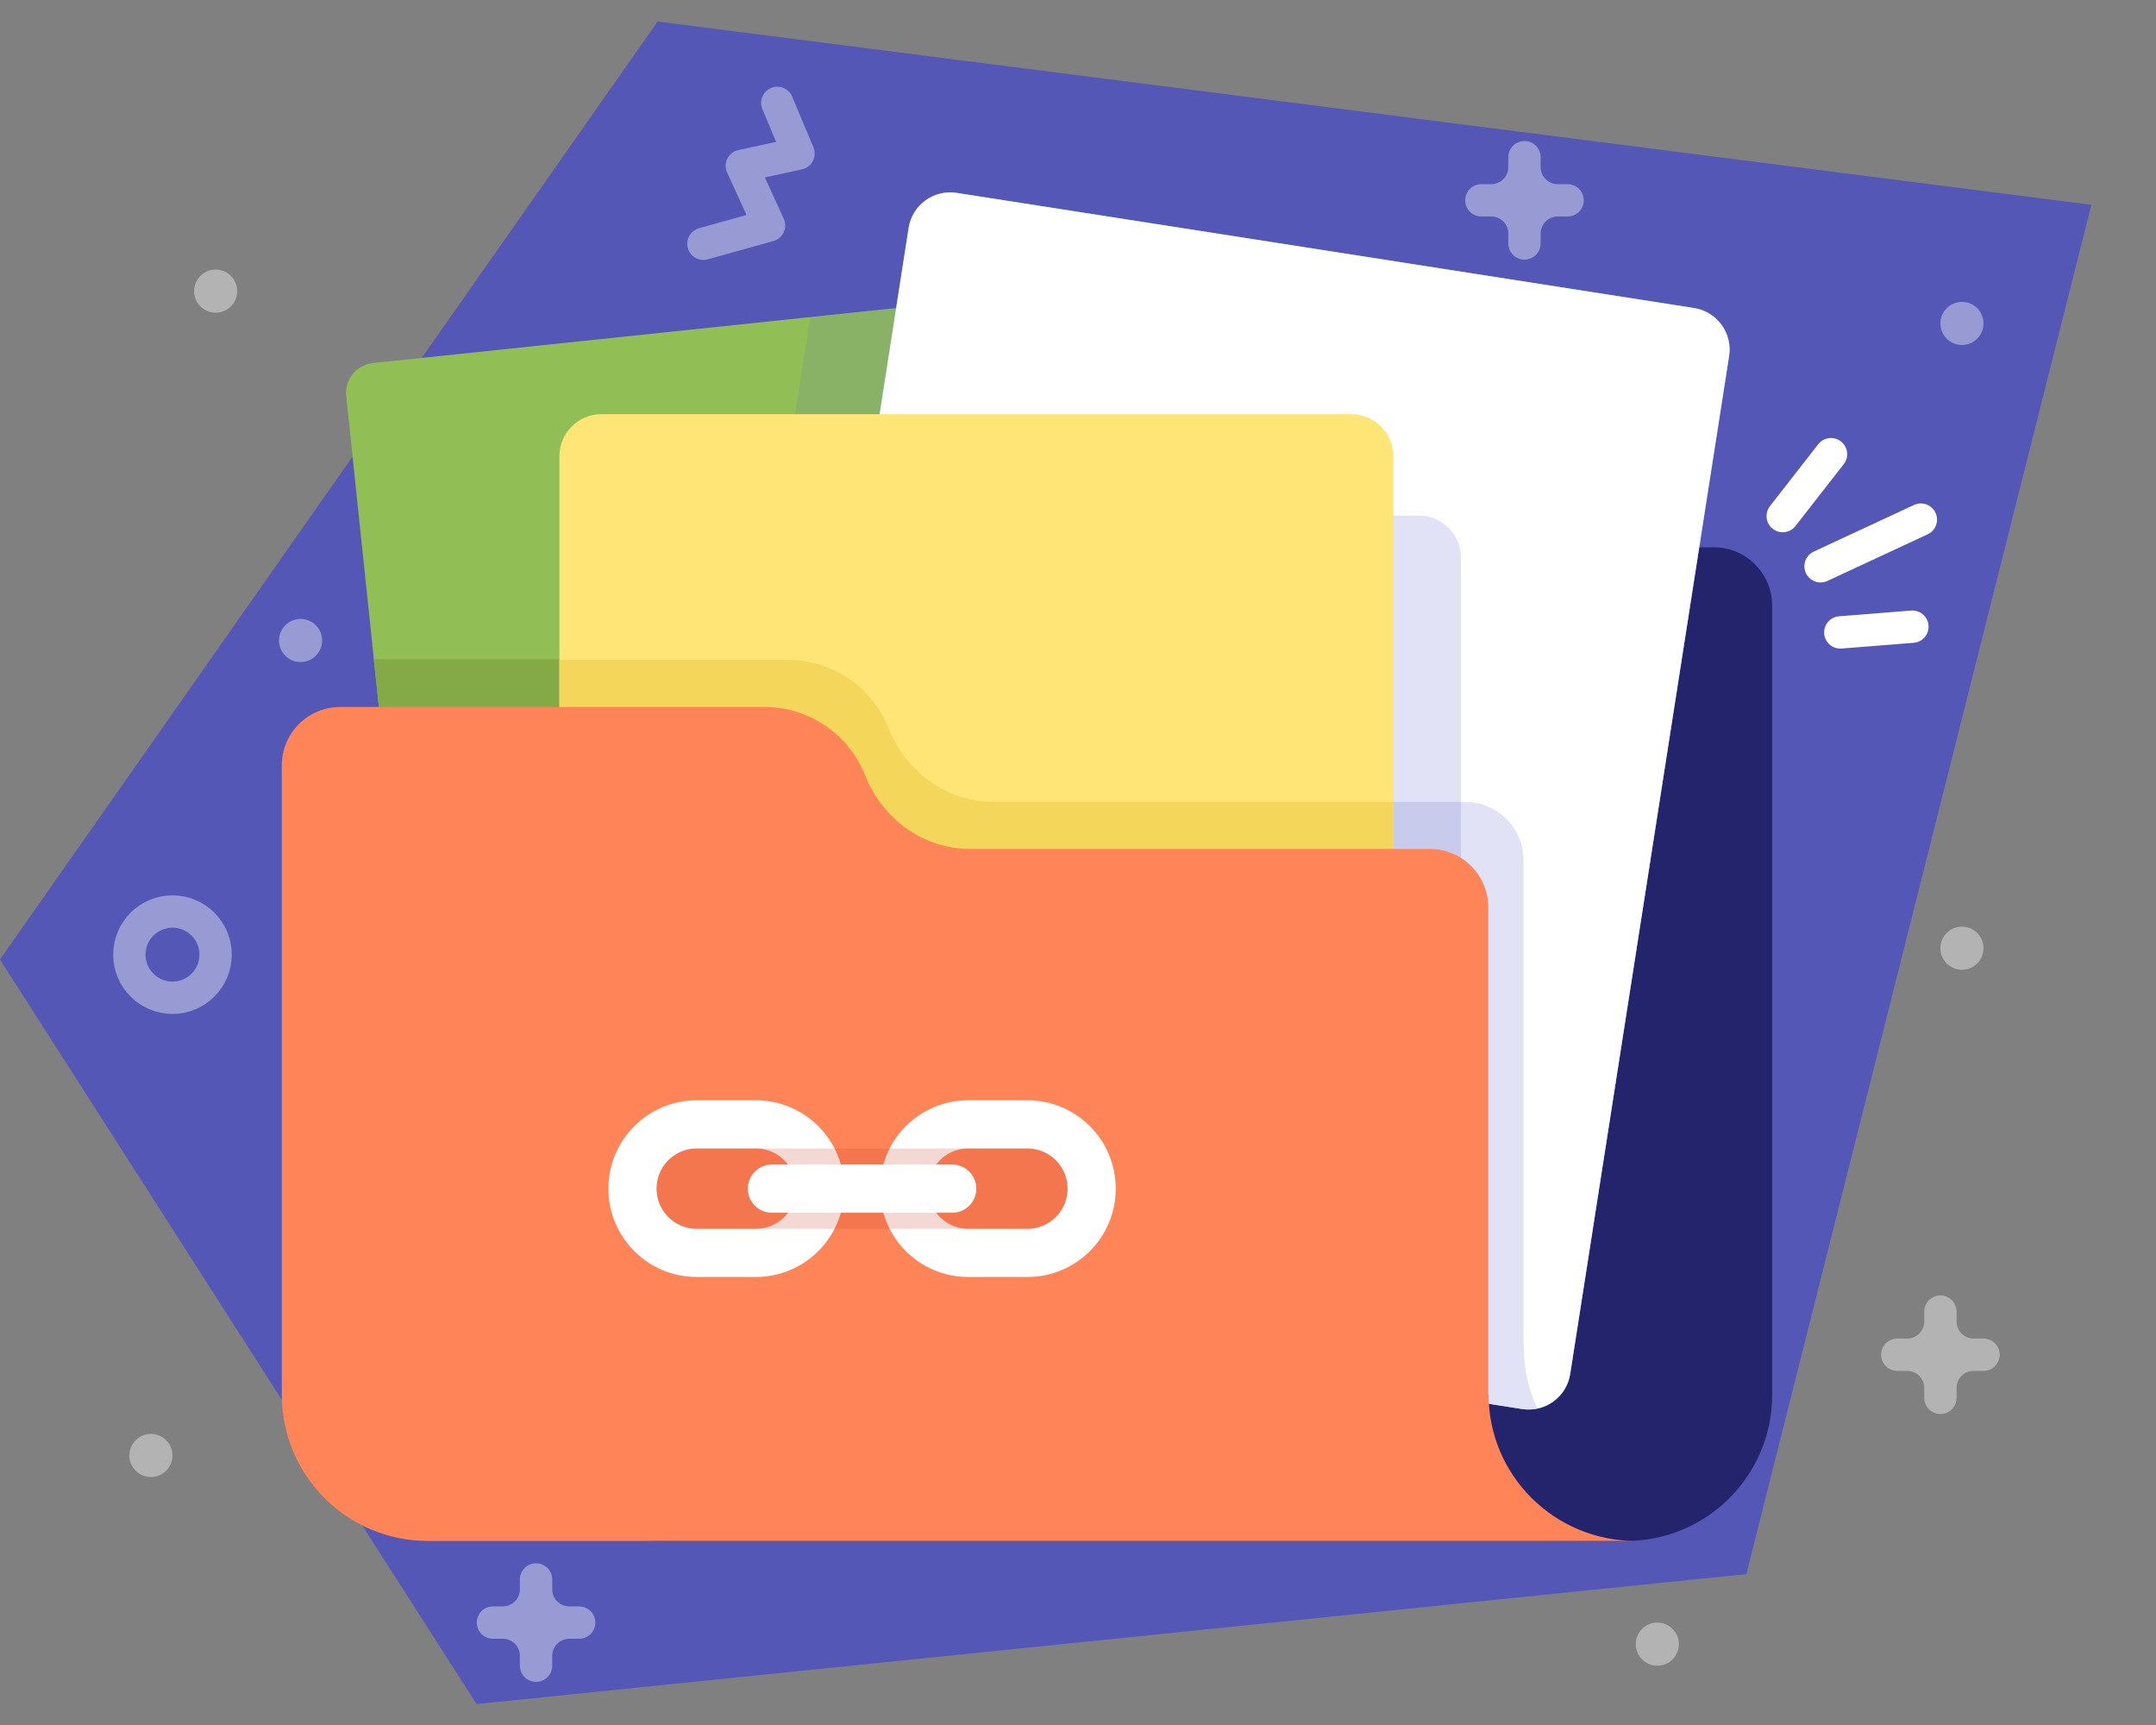 <?xml version="1.0" encoding="UTF-8" standalone="no"?>
<!DOCTYPE svg PUBLIC "-//W3C//DTD SVG 1.1//EN" "http://www.w3.org/Graphics/SVG/1.1/DTD/svg11.dtd">
<svg width="100%" height="100%" viewBox="0 0 1000 800" version="1.1" xmlns="http://www.w3.org/2000/svg" xmlns:xlink="http://www.w3.org/1999/xlink" xml:space="preserve" xmlns:serif="http://www.serif.com/" style="fill-rule:evenodd;clip-rule:evenodd;stroke-linecap:round;stroke-linejoin:round;stroke-miterlimit:10;">
    <rect x="0" y="0" width="1000" height="800" fill="#808080" stroke="none"/>
    <g transform="matrix(5,0,0,5,0,355.269)">
        <path d="M0,17.946L44.208,87L162,74.946L194,-52.054L61,-69.054L0,17.946Z" style="fill:rgb(103,108,206);fill-rule:nonzero;"/>
    </g>
    <g transform="matrix(5,0,0,5,0,0)">
        <g opacity="0.4">
            <g transform="matrix(1,0,0,1,0,71.054)">
                <path d="M0,17.946L61,-69.054L194,-52.054L162,74.946L44.208,87L0,17.946Z" style="fill:rgb(55,55,145);fill-rule:nonzero;"/>
            </g>
        </g>
    </g>
    <g transform="matrix(5,0,0,5,821.974,621.701)">
        <path d="M0,-68.157C0,-71.152 -2.428,-73.58 -5.423,-73.58L-63.552,-73.58C-67.916,-73.58 -71.671,-76.372 -73.288,-80.426C-74.805,-84.234 -78.495,-86.747 -82.613,-86.747L-111.435,-86.747C-114.43,-86.747 -116.858,-84.319 -116.858,-81.324L-116.858,5.032C-116.858,12.52 -110.788,18.59 -103.301,18.59L-13.557,18.59C-6.07,18.59 0,12.52 0,5.032L0,-68.157Z" style="fill:rgb(36,36,109);fill-rule:nonzero;"/>
    </g>
    <g transform="matrix(5,0,0,5,497.966,168.366)">
        <path d="M0,57.7L-58.295,63.827C-59.823,63.988 -61.192,62.879 -61.352,61.352L-67.479,3.056C-67.64,1.529 -66.532,0.16 -65.004,-0L-6.708,-6.127C-5.181,-6.288 -3.812,-5.18 -3.652,-3.652L2.475,54.643C2.636,56.171 1.528,57.539 0,57.7" style="fill:rgb(145,190,85);fill-rule:nonzero;"/>
    </g>
    <g transform="matrix(5,0,0,5,347.739,165.127)">
        <path d="M0,82.533L14.741,-11.884C15.073,-14.012 17.068,-15.468 19.197,-15.136L87.6,-4.456C89.729,-4.124 91.185,-2.129 90.852,0L76.111,94.416C75.779,96.545 73.784,98.001 71.656,97.668L3.252,86.988C1.124,86.656 -0.332,84.661 0,82.533" style="fill:rgb(74,171,232);fill-rule:nonzero;"/>
    </g>
    <g transform="matrix(5,0,0,5,0,0)">
        <g opacity="0.15">
            <g transform="matrix(1,0,0,1,96.107,90.885)">
                <path d="M0,-59.293C-0.252,-61.688 -2.398,-63.426 -4.793,-63.174L-20.948,-61.476L-31.192,4.133L1.916,0.653C4.311,0.402 6.049,-1.744 5.797,-4.139L0,-59.293Z" style="fill:rgb(103,108,206);fill-rule:nonzero;"/>
            </g>
        </g>
    </g>
    <g transform="matrix(5,0,0,5,347.739,165.127)">
        <path d="M0,82.533L14.741,-11.884C15.073,-14.012 17.068,-15.468 19.197,-15.136L87.6,-4.456C89.729,-4.124 91.185,-2.129 90.852,0L76.111,94.416C75.779,96.545 73.784,98.001 71.656,97.668L3.252,86.988C1.124,86.656 -0.332,84.661 0,82.533" style="fill:white;fill-rule:nonzero;"/>
    </g>
    <g transform="matrix(-5,0,0,5,173.406,371.166)">
        <path d="M-18.06,-13.085L0,-13.085L-1.375,0L-18.06,0L-18.06,-13.085Z" style="fill:rgb(132,170,72);fill-rule:nonzero;"/>
    </g>
    <g transform="matrix(5,0,0,5,0,0)">
        <g opacity="0.2">
            <g transform="matrix(1,0,0,1,142.61,62.081)">
                <path d="M0,68.565C-0.795,66.843 -1.25,64.935 -1.25,62.916L-1.279,62.886L-1.279,17.721C-1.279,14.726 -3.706,12.298 -6.701,12.298L-49.359,12.298C-53.724,12.298 -57.479,9.506 -59.095,5.452C-60.13,2.853 -62.189,0.882 -64.694,-0.123L-73.063,53.478C-73.395,55.606 -71.939,57.601 -69.81,57.933L-1.407,68.613C-0.924,68.688 -0.451,68.661 0,68.565" style="fill:rgb(103,108,206);fill-rule:nonzero;"/>
            </g>
        </g>
    </g>
    <g transform="matrix(5,0,0,5,0,0)">
        <g opacity="0.2">
            <g transform="matrix(1,0,0,1,58.166,51.723)">
                <path d="M0,64.532L0,0.001C0,-2.153 1.746,-3.9 3.9,-3.9L73.456,-3.9C75.61,-3.9 77.357,-2.153 77.357,0.001L77.357,64.532C77.357,66.686 75.61,68.432 73.456,68.432L3.9,68.432C1.746,68.432 0,66.686 0,64.532" style="fill:rgb(103,108,206);fill-rule:nonzero;"/>
            </g>
        </g>
    </g>
    <g transform="matrix(5,0,0,5,259.472,211.582)">
        <path d="M0,95.89L0,0C0,-2.154 1.746,-3.9 3.9,-3.9L73.456,-3.9C75.61,-3.9 77.357,-2.154 77.357,0L77.357,95.89C77.357,98.044 75.61,99.79 73.456,99.79L3.9,99.79C1.746,99.79 0,98.044 0,95.89" style="fill:rgb(255,229,118);fill-rule:nonzero;"/>
    </g>
    <g transform="matrix(5,0,0,5,646.072,306.056)">
        <path d="M0,77.357C0.011,77.236 0.036,77.119 0.036,76.995L0.036,13.167L-37.053,13.167C-41.418,13.167 -45.173,10.376 -46.789,6.321C-48.307,2.513 -51.997,0 -56.115,0L-77.32,0L-77.32,76.995C-77.32,77.119 -77.295,77.236 -77.284,77.357L0,77.357Z" style="fill:rgb(244,214,91);fill-rule:nonzero;"/>
    </g>
    <g transform="matrix(5,0,0,5,690.445,395.723)">
        <path d="M0,50.214L-0.028,50.184L-0.028,5.019C-0.028,2.024 -2.456,-0.404 -5.451,-0.404L-48.109,-0.404C-52.473,-0.404 -56.229,-3.196 -57.845,-7.25C-59.362,-11.058 -63.052,-13.571 -67.17,-13.571L-106.526,-13.571C-109.521,-13.571 -111.949,-11.143 -111.949,-8.148L-111.949,50.228C-111.949,57.716 -105.879,63.785 -98.391,63.785L13.649,63.785C6.111,63.785 0,57.709 0,50.214" style="fill:rgb(255,133,89);fill-rule:nonzero;"/>
    </g>
    <g transform="matrix(-4.534,2.109,2.109,4.534,851.145,271.419)">
        <path d="M-9.781,-2.163L0.479,-2.163" style="fill:none;fill-rule:nonzero;stroke:white;stroke-width:3px;"/>
    </g>
    <g transform="matrix(-4.984,0.396,0.396,4.984,853.735,294.617)">
        <path d="M-6.698,-0.266L0.011,-0.266" style="fill:none;fill-rule:nonzero;stroke:white;stroke-width:3px;"/>
    </g>
    <g transform="matrix(3.076,-3.942,-3.942,-3.076,842.483,242.645)">
        <path d="M-1.4,2.87L5.879,2.87" style="fill:none;fill-rule:nonzero;stroke:white;stroke-width:3px;"/>
    </g>
    <g transform="matrix(5,0,0,5,0,0)">
        <g opacity="0.4">
            <g transform="matrix(0,-1,-1,0,16,84.546)">
                <circle cx="-4" cy="0" r="4" style="fill:none;stroke:white;stroke-width:3px;"/>
            </g>
        </g>
    </g>
    <g transform="matrix(5,0,0,5,0,0)">
        <g opacity="0.4">
            <g transform="matrix(1,0,0,1,145.417,20.081)">
                <path d="M0,-3L-0.917,-3C-1.791,-3 -2.5,-3.709 -2.5,-4.583L-2.5,-5.5C-2.5,-6.328 -3.171,-7 -4,-7C-4.829,-7 -5.5,-6.328 -5.5,-5.5L-5.5,-4.583C-5.5,-3.709 -6.209,-3 -7.083,-3L-8,-3C-8.829,-3 -9.5,-2.328 -9.5,-1.5C-9.5,-0.672 -8.829,0 -8,0L-7.083,0C-6.209,0 -5.5,0.709 -5.5,1.583L-5.5,2.5C-5.5,3.328 -4.829,4 -4,4C-3.171,4 -2.5,3.328 -2.5,2.5L-2.5,1.583C-2.5,0.709 -1.791,0 -0.917,0L0,0C0.829,0 1.5,-0.672 1.5,-1.5C1.5,-2.328 0.829,-3 0,-3" style="fill:white;fill-rule:nonzero;"/>
            </g>
        </g>
    </g>
    <g transform="matrix(5,0,0,5,0,0)">
        <g opacity="0.4">
            <g transform="matrix(1,0,0,1,184,127.156)">
                <path d="M0,-3L-0.917,-3C-1.791,-3 -2.5,-3.709 -2.5,-4.583L-2.5,-5.5C-2.5,-6.328 -3.171,-7 -4,-7C-4.829,-7 -5.5,-6.328 -5.5,-5.5L-5.5,-4.583C-5.5,-3.709 -6.209,-3 -7.083,-3L-8,-3C-8.829,-3 -9.5,-2.328 -9.5,-1.5C-9.5,-0.672 -8.829,0 -8,0L-7.083,0C-6.209,0 -5.5,0.709 -5.5,1.583L-5.5,2.5C-5.5,3.328 -4.829,4 -4,4C-3.171,4 -2.5,3.328 -2.5,2.5L-2.5,1.583C-2.5,0.709 -1.791,0 -0.917,0L0,0C0.829,0 1.5,-0.672 1.5,-1.5C1.5,-2.328 0.829,-3 0,-3" style="fill:white;fill-rule:nonzero;"/>
            </g>
        </g>
    </g>
    <g transform="matrix(5,0,0,5,0,0)">
        <g opacity="0.4">
            <g transform="matrix(1,0,0,1,53.727,152)">
                <path d="M0,-3L-0.917,-3C-1.791,-3 -2.5,-3.709 -2.5,-4.583L-2.5,-5.5C-2.5,-6.328 -3.171,-7 -4,-7C-4.829,-7 -5.5,-6.328 -5.5,-5.5L-5.5,-4.583C-5.5,-3.709 -6.209,-3 -7.083,-3L-8,-3C-8.829,-3 -9.5,-2.328 -9.5,-1.5C-9.5,-0.672 -8.829,0 -8,0L-7.083,0C-6.209,0 -5.5,0.709 -5.5,1.583L-5.5,2.5C-5.5,3.328 -4.829,4 -4,4C-3.171,4 -2.5,3.328 -2.5,2.5L-2.5,1.583C-2.5,0.709 -1.791,0 -0.917,0L0,0C0.829,0 1.5,-0.672 1.5,-1.5C1.5,-2.328 0.829,-3 0,-3" style="fill:white;fill-rule:nonzero;"/>
            </g>
        </g>
    </g>
    <g transform="matrix(5,0,0,5,0,0)">
        <g opacity="0.4">
            <g transform="matrix(0.386,0.922,0.922,-0.386,76.633,15.807)">
                <path d="M-7.531,-1.758L-2.432,-1.758L-3.412,-7.053L2.667,-6.857L1.882,-13.133" style="fill:none;fill-rule:nonzero;stroke:white;stroke-width:3px;"/>
            </g>
        </g>
    </g>
    <g transform="matrix(5,0,0,5,0,0)">
        <g opacity="0.4">
            <g transform="matrix(0,-1,-1,0,182,28)">
                <path d="M-2,-2C-3.105,-2 -4,-1.105 -4,0C-4,1.105 -3.105,2 -2,2C-0.895,2 0,1.105 0,0C0,-1.105 -0.895,-2 -2,-2" style="fill:white;fill-rule:nonzero;"/>
            </g>
        </g>
    </g>
    <g transform="matrix(5,0,0,5,0,0)">
        <g opacity="0.4">
            <g transform="matrix(0,-1,-1,0,27.883,57.409)">
                <path d="M-2,-2C-3.105,-2 -4,-1.105 -4,0C-4,1.105 -3.105,2 -2,2C-0.895,2 0,1.105 0,0C0,-1.105 -0.895,-2 -2,-2" style="fill:white;fill-rule:nonzero;"/>
            </g>
        </g>
    </g>
    <g transform="matrix(5,0,0,5,0,0)">
        <g opacity="0.4">
            <g transform="matrix(0,-1,-1,0,153.738,150.5)">
                <path d="M-2,-2C-3.105,-2 -4,-1.105 -4,0C-4,1.105 -3.105,2 -2,2C-0.895,2 0,1.105 0,0C0,-1.105 -0.895,-2 -2,-2" style="fill:white;fill-rule:nonzero;"/>
            </g>
        </g>
    </g>
    <g transform="matrix(5,0,0,5,0,0)">
        <g opacity="0.4">
            <g transform="matrix(0,-1,-1,0,14,133)">
                <path d="M-2,-2C-3.105,-2 -4,-1.105 -4,0C-4,1.105 -3.105,2 -2,2C-0.895,2 0,1.105 0,0C0,-1.105 -0.895,-2 -2,-2" style="fill:white;fill-rule:nonzero;"/>
            </g>
        </g>
    </g>
    <g transform="matrix(5,0,0,5,0,0)">
        <g opacity="0.4">
            <g transform="matrix(0,-1,-1,0,182,85.948)">
                <path d="M-2,-2C-3.105,-2 -4,-1.105 -4,0C-4,1.105 -3.105,2 -2,2C-0.895,2 0,1.105 0,0C0,-1.105 -0.895,-2 -2,-2" style="fill:white;fill-rule:nonzero;"/>
            </g>
        </g>
    </g>
    <g transform="matrix(5,0,0,5,0,0)">
        <g opacity="0.4">
            <g transform="matrix(0.324,-0.946,-0.946,-0.324,21.23,25.424)">
                <path d="M-1.892,-1.352C-2.997,-1.352 -3.892,-0.456 -3.892,0.648C-3.892,1.753 -2.996,2.648 -1.892,2.648C-0.788,2.648 0.108,1.752 0.108,0.648C0.108,-0.457 -0.788,-1.353 -1.892,-1.352" style="fill:white;fill-rule:nonzero;"/>
            </g>
        </g>
    </g>
    <g transform="matrix(5,0,0,5,350.58,521.457)">
        <path d="M0,11.918L-5.485,11.918C-8.776,11.918 -11.444,9.25 -11.444,5.959C-11.444,2.668 -8.776,0 -5.485,0L0,0C3.291,0 5.959,2.668 5.959,5.959C5.959,9.25 3.291,11.918 0,11.918Z" style="fill:none;fill-rule:nonzero;stroke:white;stroke-width:4.47px;"/>
    </g>
    <g transform="matrix(5,0,0,5,476.53,521.457)">
        <path d="M0,11.918L-5.485,11.918C-8.776,11.918 -11.444,9.25 -11.444,5.959C-11.444,2.668 -8.776,0 -5.485,0L0,0C3.291,0 5.959,2.668 5.959,5.959C5.959,9.25 3.291,11.918 0,11.918Z" style="fill:none;fill-rule:nonzero;stroke:white;stroke-width:4.47px;"/>
    </g>
    <g transform="matrix(5,0,0,5,0,0)">
        <g opacity="0.2">
            <g transform="matrix(1,0,0,1,95.306,106.526)">
                <path d="M0,7.449L-30.675,7.449C-32.732,7.449 -34.399,5.782 -34.399,3.725C-34.399,1.668 -32.732,0 -30.675,0L0,0C2.057,0 3.724,1.668 3.724,3.725C3.724,5.782 2.057,7.449 0,7.449" style="fill:rgb(198,58,40);fill-rule:nonzero;"/>
            </g>
        </g>
    </g>
    <g transform="matrix(5,0,0,5,358.028,551.253)">
        <path d="M0,0L16.726,0" style="fill:none;fill-rule:nonzero;stroke:white;stroke-width:4.47px;"/>
    </g>
</svg>
